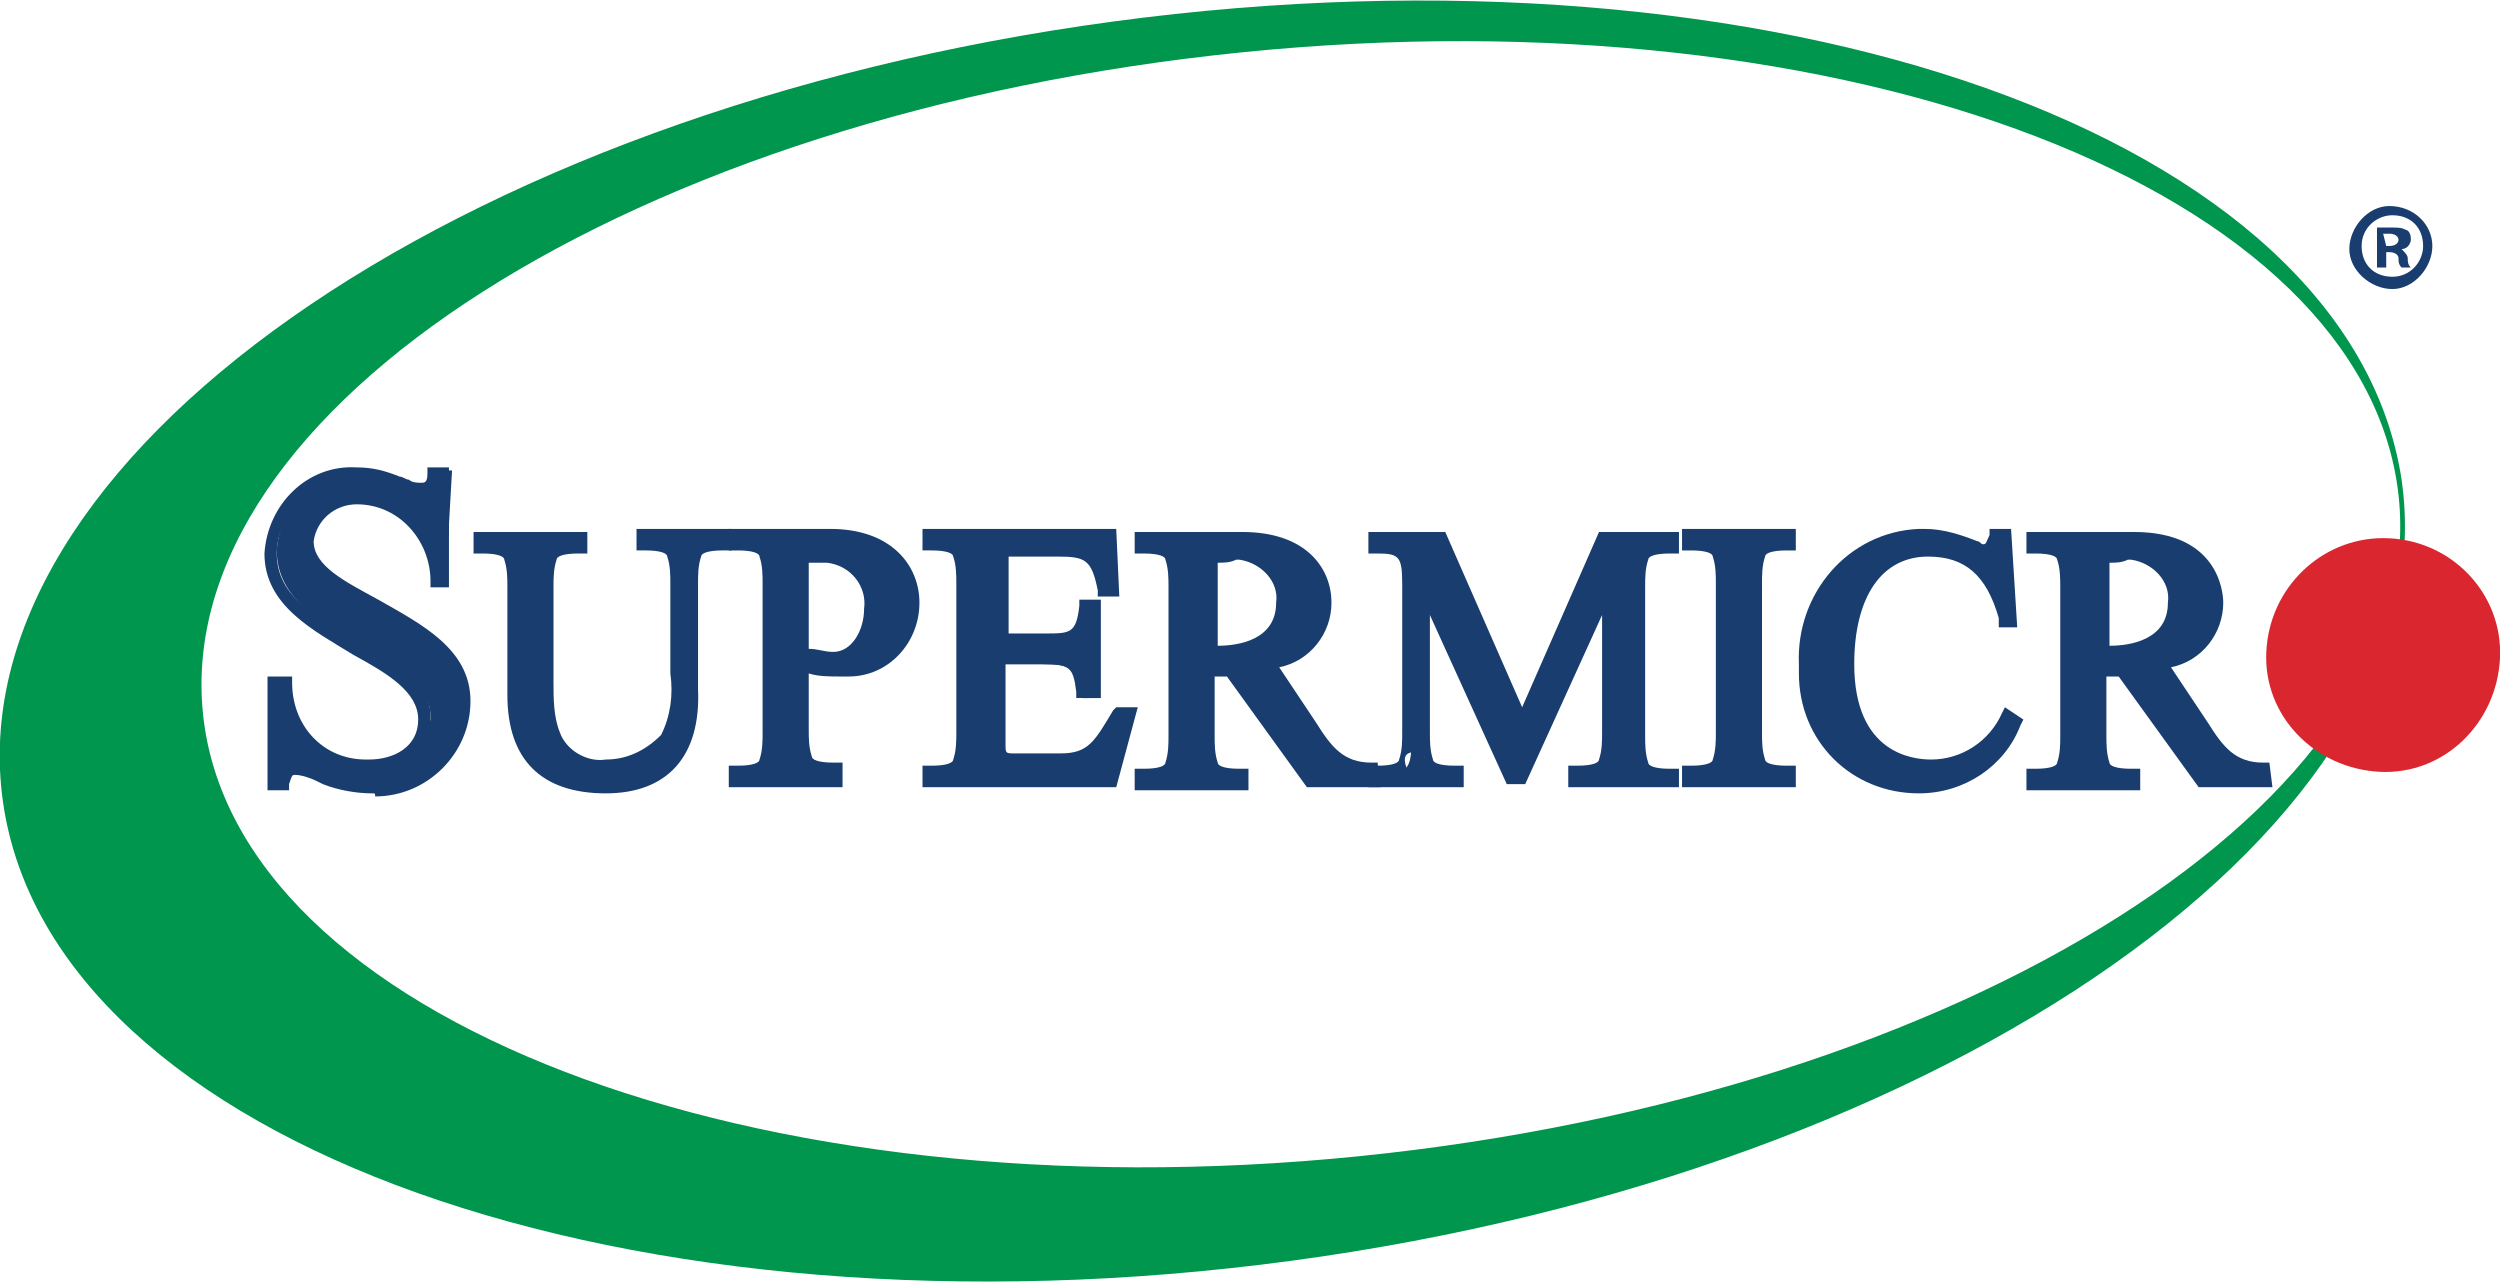 <?xml version="1.0" encoding="UTF-8"?> <svg xmlns="http://www.w3.org/2000/svg" xmlns:xlink="http://www.w3.org/1999/xlink" version="1.1" id="supermicro-logo-white" x="0px" y="0px" viewBox="0 0 81.3 41.7" style="enable-background:new 0 0 81.3 41.7;" xml:space="preserve"> <style type="text/css"> .st0{fill:#00964D;} .st1{fill:#183D6E;} .st2{fill:#DA262E;} </style> <g> <g id="Group_1224"> <path id="Path_1386" class="st0" d="M78.1,15.6C76.4,4.4,57.7-2.2,36.2,0.7S-1.5,15,0.1,26.1S20.5,43.9,42,41S79.7,26.7,78.1,15.6 M44.2,37.6c-19.7,2-36.6-4.5-37.6-14.4S20.6,3.7,40.4,1.7S76.9,6.2,78,16.1S63.9,35.6,44.2,37.6"></path> <path id="Path_1387" class="st1" d="M14.5,18.8h-0.3c0-1.5-1.1-2.7-2.6-2.8c0,0,0,0,0,0c-0.9,0-1.6,0.6-1.6,1.5 c0,2,5.1,2.4,5.1,5.2c0,1.5-1.2,2.8-2.8,2.8c-0.1,0-0.1,0-0.2,0c-0.5,0-1-0.1-1.5-0.3c-0.3-0.1-0.7-0.2-1-0.3 c-0.3,0-0.4,0.2-0.4,0.5H9v-3.3h0.3c0,1.5,1.2,2.7,2.7,2.7c0,0,0,0,0.1,0c0.9,0.1,1.7-0.5,1.9-1.4c0,0,0-0.1,0-0.1 c0-2.2-5-2.5-5-5.4c0.1-1.5,1.3-2.6,2.8-2.6c0.4,0,0.9,0.1,1.3,0.3c0.3,0.1,0.5,0.2,0.8,0.3c0.3,0,0.4-0.3,0.5-0.6h0.3L14.5,18.8z "></path> <path id="Path_1388" class="st1" d="M12.1,25.8c-0.5,0-1.1-0.1-1.6-0.3l-0.2-0.1c-0.2-0.1-0.5-0.2-0.7-0.2c-0.1,0-0.1,0-0.2,0.3 l0,0.2H8.7V22h0.8l0,0.2c0,1.4,1,2.5,2.4,2.5c0,0,0.1,0,0.1,0c0.8,0,1.6-0.4,1.6-1.3c0-0.9-1-1.5-2.1-2.1 c-1.3-0.8-2.9-1.6-2.9-3.3c0.1-1.6,1.4-2.9,3-2.8c0.5,0,0.9,0.1,1.4,0.3c0.1,0,0.2,0.1,0.3,0.1c0.1,0.1,0.3,0.1,0.4,0.1 c0.1,0,0.2,0,0.2-0.3l0-0.2h0.7v3.9H14l0-0.2c0-1.3-1-2.5-2.4-2.5c-0.7,0-1.3,0.5-1.4,1.2c0,0.8,1,1.3,2.1,1.9 c1.4,0.8,3,1.6,3,3.3c0,1.7-1.4,3.1-3.1,3.1C12.2,25.8,12.2,25.8,12.1,25.8 M9.6,24.8c0.3,0,0.6,0.1,0.9,0.2l0.2,0.1 c0.4,0.2,0.9,0.3,1.4,0.3c1.4,0.1,2.6-1,2.7-2.4c0-0.1,0-0.1,0-0.2c0-1.4-1.4-2.1-2.8-2.9c-1.2-0.7-2.4-1.3-2.4-2.4 c0.1-1,0.9-1.8,1.9-1.8c1.2,0,2.2,0.7,2.6,1.8v-1.4c-0.1,0.1-0.3,0.2-0.5,0.2c-0.2,0-0.4-0.1-0.6-0.2c-0.1,0-0.2-0.1-0.3-0.1 c-0.4-0.2-0.8-0.3-1.2-0.3c-1.3-0.1-2.5,1-2.5,2.3c0,1.4,1.3,2.1,2.6,2.8c1.2,0.7,2.4,1.3,2.4,2.5c0,1.1-0.9,1.9-2,1.8 c0,0-0.1,0-0.1,0c-1.2,0-2.3-0.7-2.8-1.8v1.4C9.3,24.8,9.5,24.7,9.6,24.8"></path> <path id="Path_1389" class="st1" d="M16.7,19.1c0-1,0-1.3-1.1-1.3v-0.2h3.2v0.2c-1.1,0-1.1,0.3-1.1,1.3v3.1c0,0.6,0.1,1.2,0.2,1.7 c0.3,0.7,1,1.2,1.8,1.1c0.8,0,1.5-0.3,2-0.9c0.3-0.7,0.4-1.4,0.4-2.1v-2.9c0-1,0-1.3-1.1-1.3v-0.2h2.6v0.2c-1.1,0-1.1,0.3-1.1,1.3 v3.4c0,1.4-0.5,3-2.9,3c-2.4,0-2.9-1.4-2.9-2.9L16.7,19.1z"></path> <path id="Path_1390" class="st1" d="M19.7,25.8c-2.1,0-3.2-1.1-3.2-3.2v-3.5c0-0.3,0-0.6-0.1-0.9c0-0.1-0.2-0.2-0.7-0.2h-0.3v-0.7 h3.7v0.7h-0.3c-0.5,0-0.7,0.1-0.7,0.2C18,18.5,18,18.8,18,19.1v3.1c0,0.5,0,1.1,0.2,1.6c0.2,0.6,0.9,1,1.5,0.9 c0.7,0,1.3-0.3,1.8-0.8c0.3-0.6,0.4-1.3,0.3-2v-2.9c0-0.3,0-0.6-0.1-0.9c0-0.1-0.2-0.2-0.7-0.2h-0.3v-0.7h3.1v0.7h-0.3 c-0.5,0-0.7,0.1-0.7,0.2c-0.1,0.3-0.1,0.6-0.1,0.9v3.4C22.8,24.6,21.7,25.8,19.7,25.8 M16.7,17.9c0.2,0.4,0.3,0.8,0.2,1.2v3.5 c0,1.7,0.7,2.5,2.3,2.7c-0.7-0.1-1.3-0.6-1.5-1.3c-0.1-0.6-0.2-1.2-0.2-1.8v-3.1c-0.1-0.4,0-0.8,0.2-1.2L16.7,17.9z M21.7,24.5 c-0.3,0.2-0.6,0.4-0.9,0.6C21.1,25,21.4,24.8,21.7,24.5 M22.1,17.9c0.1,0.2,0.2,0.4,0.2,0.6c0-0.2,0.1-0.4,0.2-0.6H22.1z"></path> <path id="Path_1391" class="st1" d="M26.1,18.2c0.3-0.1,0.5-0.1,0.8-0.1c0.9,0,1.6,0.7,1.6,1.6c0,0,0,0.1,0,0.1 c0,0.8-0.5,1.7-1.2,1.7c-0.4,0-0.7,0-1.1-0.1V18.2z M26.1,21.7c0.4,0.1,0.8,0.2,1.3,0.2c1.2,0.1,2.2-0.7,2.3-1.9 c0-0.1,0-0.2,0-0.3c0-1.1-0.9-2.2-2.7-2.2h-3.1v0.2c1.1,0,1.1,0.3,1.1,1.3v4.8c0,1,0,1.3-1.1,1.3v0.2h3.2v-0.2 c-1.1,0-1.1-0.3-1.1-1.3L26.1,21.7z"></path> <path id="Path_1392" class="st1" d="M27.4,25.6h-3.7v-0.7h0.3c0.5,0,0.7-0.1,0.7-0.2c0.1-0.3,0.1-0.6,0.1-0.9v-4.8 c0-0.3,0-0.6-0.1-0.9c0-0.1-0.2-0.2-0.7-0.2h-0.3v-0.7H27c2,0,2.9,1.2,2.9,2.4c0,1.3-1,2.4-2.3,2.4c-0.1,0-0.2,0-0.3,0 c-0.3,0-0.7,0-1-0.1v1.8c0,0.3,0,0.6,0.1,0.9c0,0.1,0.2,0.2,0.7,0.2h0.3L27.4,25.6z M25,25.1h1c-0.2-0.4-0.3-0.8-0.2-1.2V18 l0.2-0.1c0.1,0,0.1,0,0.2-0.1H25c0.2,0.4,0.3,0.8,0.2,1.2v4.8C25.3,24.3,25.3,24.7,25,25.1 M27.4,17.9c0.8,0.3,1.3,1.1,1.3,1.9 c0,0.7-0.3,1.4-0.9,1.8c0.9-0.1,1.7-0.9,1.6-1.8C29.4,18.7,28.5,17.8,27.4,17.9C27.4,17.9,27.4,17.9,27.4,17.9 M26.3,21.1 c0.3,0,0.5,0.1,0.8,0.1c0.6,0,1-0.7,1-1.4c0.1-0.7-0.4-1.4-1.2-1.5c0,0-0.1,0-0.1,0c-0.2,0-0.3,0-0.5,0V21.1z"></path> <path id="Path_1393" class="st1" d="M32.4,21.1h1.5c0.9,0,1.2-0.1,1.3-1.1h0.2v2.7h-0.2c-0.1-1-0.4-1.1-1.3-1.1h-1.5v2.8 c0,0.5,0.1,0.6,0.6,0.6h1.5c1,0,1.4-0.5,1.9-1.5h0.2l-0.6,1.9h-5.8v-0.2c1.1,0,1.1-0.3,1.1-1.3v-4.8c0-1,0-1.3-1.1-1.3v-0.2H36 l0.1,1.7h-0.2c-0.2-1.2-0.5-1.3-1.6-1.3h-1.9L32.4,21.1z"></path> <path id="Path_1394" class="st1" d="M36.3,25.6H30v-0.7h0.3c0.5,0,0.7-0.1,0.7-0.2c0.1-0.3,0.1-0.6,0.1-0.9v-4.8 c0-0.3,0-0.6-0.1-0.9c0-0.1-0.2-0.2-0.7-0.2H30v-0.7h6.3l0.1,2.2h-0.7l0-0.2c-0.2-1-0.4-1.1-1.3-1.1h-1.6v2.5h1.2 c0.8,0,1,0,1.1-0.9l0-0.2h0.7v3.2H35l0-0.2c-0.1-0.8-0.2-0.9-1.1-0.9h-1.2v2.6c0,0.3,0,0.3,0.3,0.3h1.5c0.9,0,1.1-0.4,1.7-1.4 l0.1-0.1h0.7L36.3,25.6z M35.3,25.1h0.6l0.2-0.5C35.8,24.8,35.6,24.9,35.3,25.1 M31.3,25.1h1.1c-0.2-0.1-0.3-0.3-0.3-0.7v-6.5 h-0.8c0.2,0.4,0.3,0.8,0.2,1.2v4.8C31.6,24.3,31.6,24.7,31.3,25.1 M34.6,21.3c0.2,0,0.4,0.1,0.5,0.3V21 C35,21.1,34.8,21.2,34.6,21.3 M35.3,17.9c0.2,0.1,0.4,0.2,0.5,0.3l0-0.3H35.3z"></path> <path id="Path_1395" class="st1" d="M39.3,18.1c0.3-0.1,0.6-0.1,0.9-0.1c0.8,0,1.5,0.7,1.5,1.5c0,0,0,0.1,0,0.1 c0,1.3-1.1,1.7-2.2,1.7h-0.2V18.1z M44.6,25.3v-0.2c-1-0.1-1.4-0.7-2-1.4l-1.5-2.1c1-0.1,1.8-0.9,1.9-2c0-0.7-0.4-2-2.6-2h-3.3 v0.2c1.1,0,1.1,0.3,1.1,1.3v4.8c0,1,0,1.3-1.1,1.3v0.2h3.2v-0.2c-1.1,0-1.1-0.3-1.1-1.3v-2.1h0.8l2.6,3.6H44.6z"></path> <path id="Path_1396" class="st1" d="M44.9,25.6h-2.4L39.9,22h-0.4v1.9c0,0.3,0,0.6,0.1,0.9c0,0.1,0.2,0.2,0.7,0.2h0.3v0.7h-3.7 v-0.7h0.3c0.5,0,0.7-0.1,0.7-0.2c0.1-0.3,0.1-0.6,0.1-0.9v-4.8c0-0.3,0-0.6-0.1-0.9c0-0.1-0.2-0.2-0.7-0.2h-0.3v-0.7h3.5 c2.1,0,2.9,1.2,2.9,2.3c0,1-0.7,1.9-1.7,2.1l1.2,1.8c0.5,0.8,0.9,1.3,1.8,1.3l0.2,0L44.9,25.6z M42.8,25.1h0.8 c-0.5-0.3-0.9-0.8-1.1-1.2l-1.7-2.4c-0.2,0.1-0.3,0.1-0.5,0.1L42.8,25.1z M38.3,25.1h1c-0.2-0.4-0.3-0.8-0.2-1.2v-5.9l0.2,0h-1 c0.2,0.4,0.3,0.8,0.2,1.2v4.8C38.6,24.3,38.5,24.7,38.3,25.1 M40.9,17.9c0.7,0.3,1.1,1,1.1,1.8c0,0.7-0.4,1.4-1.1,1.7l0.2,0 c0.5-0.1,1.7-0.5,1.7-1.7C42.8,19.2,42.6,18.1,40.9,17.9 M39.6,18.3v2.7c0.7,0,1.9-0.2,1.9-1.4c0.1-0.7-0.5-1.3-1.2-1.4 c0,0-0.1,0-0.1,0C40,18.3,39.8,18.3,39.6,18.3"></path> <path id="Path_1397" class="st1" d="M46.3,18.9L46.3,18.9l0,5c0,1,0,1.3,1.1,1.3v0.2h-2.6v-0.2c1.1,0,1.1-0.3,1.1-1.3v-4.8 c0-0.9-0.1-1.3-1.1-1.3v-0.2h2.1l2.7,6l2.7-6h2.1v0.2c-1.1,0-1.1,0.3-1.1,1.3v4.8c0,1,0,1.3,1.1,1.3v0.2h-3.2v-0.2 c1.1,0,1.1-0.3,1.1-1.3v-5h0l-2.9,6.5h-0.2L46.3,18.9z"></path> <path id="Path_1398" class="st1" d="M54.7,25.6h-3.7v-0.7h0.3c0.5,0,0.7-0.1,0.7-0.2c0.1-0.3,0.1-0.6,0.1-0.9V20l-2.5,5.5H49 L46.5,20v3.8c0,0.3,0,0.6,0.1,0.9c0,0.1,0.2,0.2,0.7,0.2h0.3v0.7h-3.1v-0.7h0.3c0.5,0,0.7-0.1,0.7-0.2c0.1-0.3,0.1-0.6,0.1-0.9 v-4.8c0-0.9-0.1-1-0.8-1h-0.3v-0.7H47l2.5,5.7l2.5-5.7h2.6v0.7h-0.3c-0.5,0-0.7,0.1-0.7,0.2c-0.1,0.3-0.1,0.6-0.1,0.9v4.8 c0,0.3,0,0.6,0.1,0.9c0,0.1,0.2,0.2,0.7,0.2h0.3V25.6z M52.3,25.1h1c-0.2-0.4-0.3-0.8-0.2-1.2v-4.8c-0.1-0.4,0-0.8,0.2-1.2h-0.9 l-0.3,0.7h0.4v5.2C52.6,24.3,52.5,24.7,52.3,25.1 M45.8,25.1h0.4c0.1-0.1,0.2-0.3,0.1-0.5c-0.1-0.1-0.3-0.2-0.5-0.1 S45.7,24.9,45.8,25.1C45.8,25,45.8,25,45.8,25.1 M46,18.6h0.4l2.8,6.3l0.3-0.6l-2.9-6.4h-0.9C45.9,18.1,46,18.3,46,18.6"></path> <path id="Path_1399" class="st1" d="M57,23.8c0,1,0,1.3,1.1,1.3v0.2h-3.2v-0.2c1.1,0,1.1-0.3,1.1-1.3v-4.8c0-1,0-1.3-1.1-1.3v-0.2 h3.2v0.2c-1.1,0-1.1,0.3-1.1,1.3V23.8z"></path> <path id="Path_1400" class="st1" d="M58.4,25.6h-3.7v-0.7h0.3c0.5,0,0.7-0.1,0.7-0.2c0.1-0.3,0.1-0.6,0.1-0.9v-4.8 c0-0.3,0-0.6-0.1-0.9c0-0.1-0.2-0.2-0.7-0.2h-0.3v-0.7h3.7v0.7h-0.3c-0.5,0-0.7,0.1-0.7,0.2c-0.1,0.3-0.1,0.6-0.1,0.9v4.8 c0,0.3,0,0.6,0.1,0.9c0,0.1,0.2,0.2,0.7,0.2h0.3L58.4,25.6z M56,25.1h1c-0.2-0.4-0.3-0.8-0.2-1.2v-4.8c-0.1-0.4,0-0.8,0.2-1.2h-1 c0.2,0.4,0.3,0.8,0.2,1.2v4.8C56.3,24.3,56.2,24.7,56,25.1"></path> <path id="Path_1401" class="st1" d="M65.4,20h-0.2c-0.2-1.3-1.2-2.2-2.5-2.2c-1.5,0-2.6,1.2-2.6,3.8c0,2.6,1.5,3.4,2.8,3.4 c1.1,0,2-0.6,2.5-1.6l0.2,0.1c-0.5,1.2-1.8,2-3.1,2c-2,0-3.6-1.6-3.6-3.7c0-0.1,0-0.2,0-0.2c-0.1-2.2,1.5-4,3.7-4.2 c0.1,0,0.1,0,0.2,0c0.6,0,1.1,0.1,1.6,0.4c0.1,0.1,0.2,0.1,0.3,0.1c0.2,0,0.4-0.3,0.4-0.5h0.2L65.4,20z"></path> <path id="Path_1402" class="st1" d="M62.4,25.8c-2.2,0-3.9-1.7-3.9-3.9c0-0.1,0-0.2,0-0.3c-0.1-2.3,1.6-4.3,3.9-4.4 c0.1,0,0.1,0,0.2,0c0.6,0,1.2,0.2,1.7,0.4l0,0c0.1,0,0.1,0.1,0.2,0.1c0.1,0,0.1-0.1,0.2-0.3l0-0.2h0.7l0.2,3.2H65L65,20.1 c-0.4-1.4-1.1-2-2.3-2c-1.5,0-2.4,1.3-2.4,3.5c0,2.9,1.9,3.1,2.5,3.1c1,0,1.9-0.6,2.3-1.5l0.1-0.2l0.6,0.4l-0.1,0.2 C65.2,24.9,63.9,25.8,62.4,25.8 M61.2,18c-1.4,0.7-2.3,2.1-2.2,3.6c-0.1,1.9,1.3,3.5,3.2,3.6c0.1,0,0.1,0,0.2,0 c-1.3-0.2-2.6-1.2-2.6-3.6C59.8,19.8,60.3,18.6,61.2,18 M64.5,18.2c0.2,0.2,0.4,0.4,0.6,0.7L65,18C64.9,18.2,64.7,18.2,64.5,18.2"></path> <path id="Path_1403" class="st1" d="M68.3,18.1c0.3-0.1,0.6-0.1,0.9-0.1c0.8,0,1.5,0.7,1.5,1.5c0,0,0,0.1,0,0.1 c0,1.3-1.1,1.7-2.2,1.7h-0.2V18.1z M73.6,25.3v-0.2c-1-0.1-1.4-0.7-2-1.4l-1.5-2.1c1-0.1,1.8-0.9,1.9-2c0-0.7-0.4-2-2.6-2h-3.3 v0.2c1.1,0,1.1,0.3,1.1,1.3v4.8c0,1,0,1.3-1.1,1.3v0.2h3.2v-0.2c-1.1,0-1.1-0.3-1.1-1.3v-2.1h0.8l2.6,3.6H73.6z"></path> <path id="Path_1404" class="st1" d="M73.9,25.6h-2.4L68.9,22h-0.4v1.9c0,0.3,0,0.6,0.1,0.9c0,0.1,0.2,0.2,0.7,0.2h0.3v0.7h-3.7 v-0.7h0.3c0.5,0,0.7-0.1,0.7-0.2c0.1-0.3,0.1-0.6,0.1-0.9v-4.8c0-0.3,0-0.6-0.1-0.9c0-0.1-0.2-0.2-0.7-0.2h-0.3v-0.7h3.5 c2.7,0,2.9,1.9,2.9,2.3c0,1-0.7,1.9-1.7,2.1l1.2,1.8c0.5,0.8,0.9,1.3,1.8,1.3l0.2,0L73.9,25.6z M71.8,25.1h0.8 c-0.5-0.3-0.9-0.8-1.1-1.2l-1.7-2.4c-0.2,0.1-0.3,0.1-0.5,0.1l0,0L71.8,25.1z M67.3,25.1h1c-0.2-0.4-0.3-0.8-0.2-1.2v-5.9l0.2,0 h-1c0.2,0.4,0.3,0.8,0.2,1.2v4.8C67.6,24.3,67.5,24.7,67.3,25.1 M69.9,17.9c0.7,0.3,1.1,1,1.1,1.8c0,0.7-0.4,1.4-1.1,1.7l0.2,0 c0.5-0.1,1.6-0.5,1.6-1.7C71.8,19.2,71.6,18.1,69.9,17.9 M68.6,18.3v2.7c0.7,0,1.9-0.2,1.9-1.4c0.1-0.7-0.5-1.3-1.2-1.4 c0,0-0.1,0-0.1,0C69,18.3,68.8,18.3,68.6,18.3"></path> <path id="Path_1405" class="st2" d="M81.3,21.4c-0.1,2.1-1.8,3.8-3.9,3.7c-2.1-0.1-3.8-1.8-3.7-3.9c0.1-2.1,1.8-3.7,3.8-3.7 C79.7,17.5,81.4,19.3,81.3,21.4"></path> <path id="Path_1406" class="st1" d="M79.1,8c0,0.7-0.6,1.4-1.3,1.4c-0.7,0-1.4-0.6-1.4-1.3c0-0.7,0.6-1.4,1.3-1.4c0,0,0,0,0,0 C78.5,6.7,79.1,7.3,79.1,8C79.1,8,79.1,8,79.1,8 M76.8,8c0,0.6,0.4,1,1,1c0,0,0,0,0,0c0.6,0,1-0.5,1-1c0,0,0,0,0,0 c0-0.6-0.4-1-1-1C77.3,7,76.8,7.4,76.8,8C76.8,8,76.8,8,76.8,8 M77.6,8.7h-0.3V7.4c0.2,0,0.3,0,0.5,0c0.2,0,0.3,0,0.5,0.1 c0.1,0.1,0.1,0.2,0.1,0.3c0,0.1-0.1,0.3-0.3,0.3v0c0.1,0.1,0.2,0.2,0.2,0.3c0,0.1,0,0.2,0.1,0.3h-0.3C78,8.6,78,8.5,78,8.4 c0-0.1-0.1-0.2-0.3-0.2h-0.1L77.6,8.7z M77.6,8h0.1C77.9,8,78,7.9,78,7.8c0-0.1-0.1-0.2-0.3-0.2c-0.1,0-0.1,0-0.2,0L77.6,8z"></path> </g> </g> </svg> 